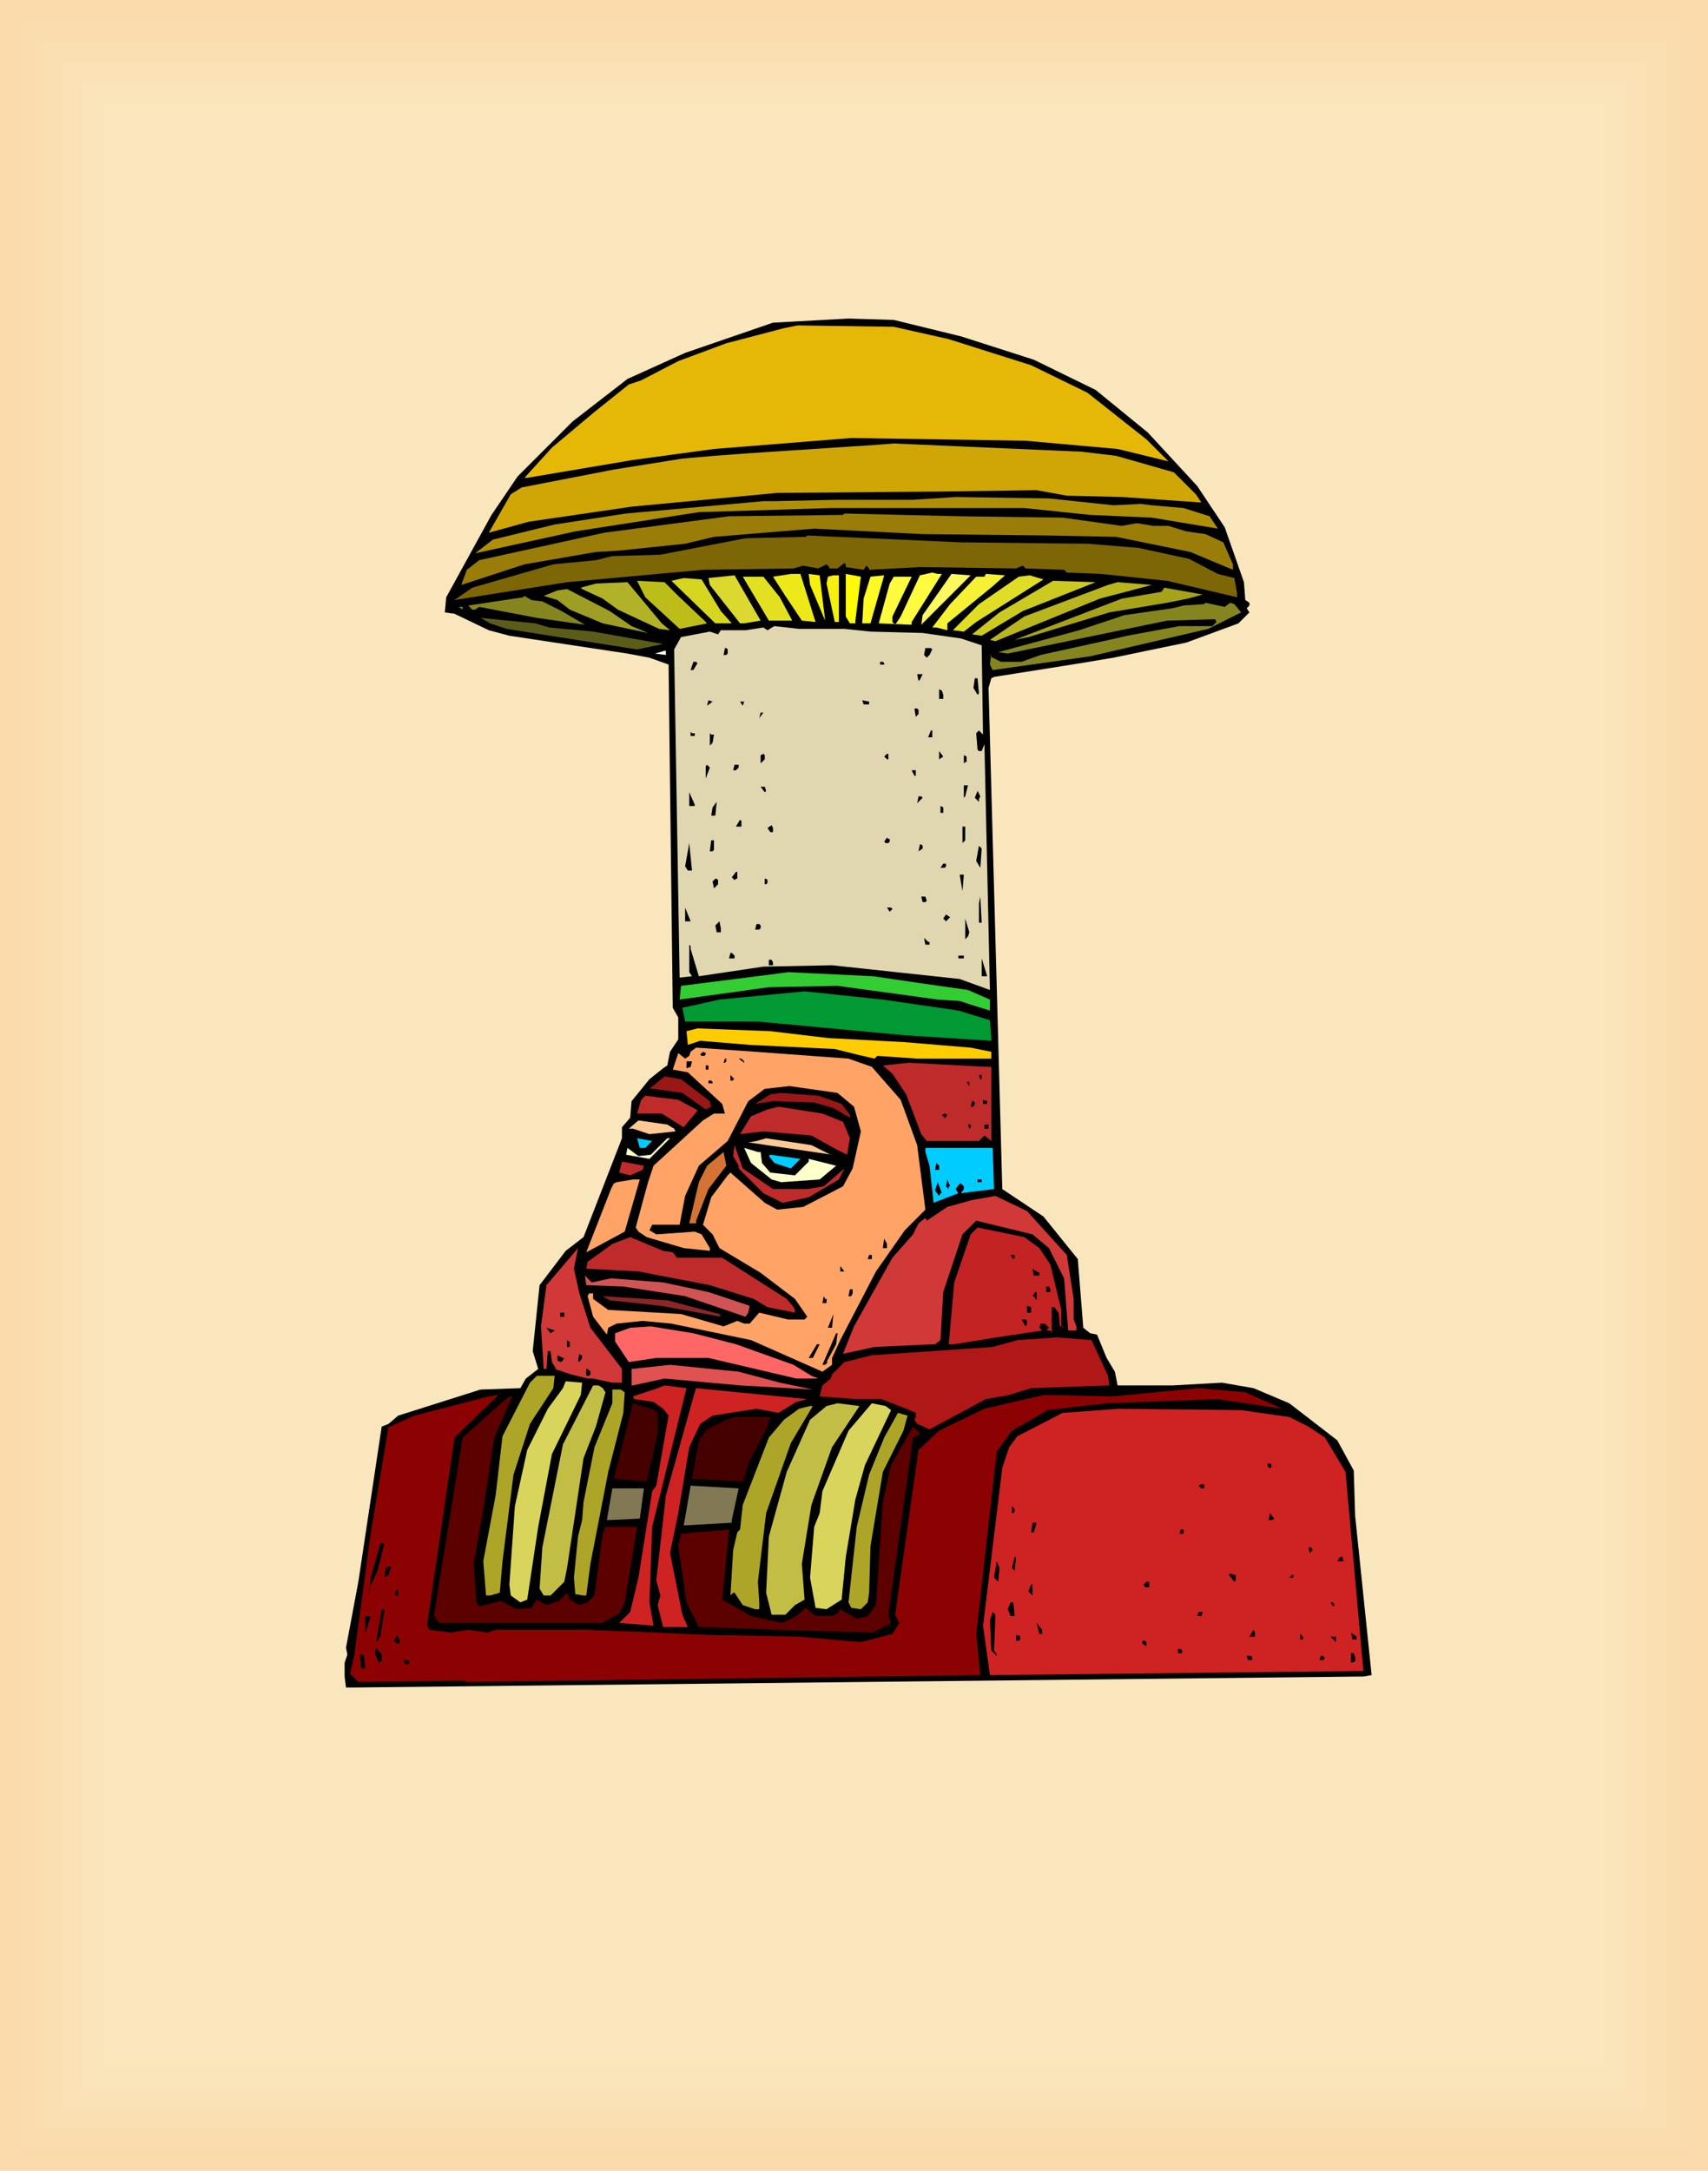 <svg xmlns="http://www.w3.org/2000/svg" fill-rule="evenodd" height="5.267in" preserveAspectRatio="none" stroke-linecap="round" viewBox="0 0 1244 1581" width="397.92"><style>.pen1{stroke:none}.brush7{fill:#000}.brush15{fill:#f5f00d}.brush36{fill:#ffa366}.brush37{fill:#bf2b2b}.brush38{fill:#991717}.brush39{fill:#ffc996}.brush40{fill:#0cf}.brush41{fill:#ffc}.brush43{fill:#d13838}.brush44{fill:#c42323}.brush50{fill:#ada528}.brush51{fill:#d9d45c}.brush52{fill:#c2bd45}.brush53{fill:#cf2222}.brush55{fill:#5c0000}.brush56{fill:#450000}</style><path class="pen1" style="fill:#fad9ab" d="M0 0h1244v1581H0V0z"/><path class="pen1" style="fill:#fadcaf" d="M15 15h1214v1551H15V15z"/><path class="pen1" style="fill:#fadfb3" d="M30 30h1184v1521H30V30z"/><path class="pen1" style="fill:#fae1b6" d="M45 45h1154v1491H45V45z"/><path class="pen1" style="fill:#fae4ba" d="M60 60h1124v1461H60V60z"/><path class="pen1" style="fill:#fae6bd" d="M75 75h1094v1431H75V75z"/><path class="pen1 brush7" d="m700 245 53 17 45 22 38 31 36 39 20 30 14 40 1 13 3 2v2l-2 2 2 3-8 8-38 14-29 6-24 5-24 4-63 10-2 1-2 7 10 365 30 20 25 31 4 50 5 4 5 1 7 17 6 10 2 10h40l36-2 23 4 26 11 13 10 22 17 12 22 1 33 12 116-6 1-734 8h-7l-1-8v-10l2-6-1-5 9-48 17-113 5-2 7-6 60-19 29-1 4-7 9-7-4-13 5-48 19-25 13-10 28-72v-8l6-7 1-12 13-16 10-8 3-2 2-10 6-9v-16l-4-7-3-247v-3l-14-5-16-3-86-13-15-4-25-12-7-1 1-11 33-60 19-28 40-40 40-31 42-19 64-22 55-3 33 1 49 12z"/><path class="pen1" style="fill:#e5b707" d="m691 247 60 19 41 20 43 34 16 16-37-9-67-6-127-2-100 8-59 8-77 13h-2l20-22 31-26 25-20 9-3 27-14 35-13 42-11 10-2 70 1 40 9z"/><path class="pen1" style="fill:#cfa606" d="m813 332 42 12 16 16 4 6-57-4-41-1-22-4-70 1-119 1-106 10-75 11-29 8 16-28 8-5 67-13 50-8 23-2 27-2 91-6 13-1 137 6 25 3z"/><path class="pen1" style="fill:#b08f08" d="m811 368 20-1 8 1 23 2 19 6 6 9-48-8-45-2-48-5H605l-96 3-90 14-73 16 13-10 45-11 52-8 100-9h8l46-1h55l31-2 68 1 47 5z"/><path class="pen1" style="fill:#997d08" d="m774 377 43 6 11-2 12 2h11l13 4 14 2 13 6 7 16v4l-31-13-54-11-49-1-92-1-79-4-73 6-21 5-48 5-17 1-52 9-46 15 4-11 9-7 91-20 91-12 83-1 1-1 84 2 75 1z"/><path class="pen1" style="fill:#7d6605" d="m792 396 37 3 37 8 21 11 12 3 2 11v3l-51-12-48-5-25-1-2-2-28-1-2-2-5 2-70-1-37 2v-1l-2-2-2 3-13-2v-2l-1-1-5 4h-6v-1l-2-2-6 3-11-2-7 2-66 1-99 9-82 13 13-9 59-17 31-3 12-3 35-1 62-12 44-1 1-1 112 5 92 1z"/><path class="pen1" style="fill:#fffc40" d="m686 418-22 35v2l-24-1 8-29 3-5h13l-14 29v4l2 2 4-6 14-30 9-2 4 1h3z"/><path class="pen1" style="fill:#ede817" d="m594 453-10-1-12-18-9-14 13-2h7l11 35z"/><path class="pen1 brush15" d="m601 452-11-26-1-8 8 1 4 33z"/><path class="pen1" style="fill:#fffa05" d="M623 452v2h-4l-3-5v-31l11 2-4 32z"/><path class="pen1" style="fill:#fcf95e" d="m671 455 1-7 21-30 14 1-36 36z"/><path class="pen1" style="fill:#f5f236" d="m723 427-33 27v5l-8-2h-3l13-17 19-20h6l1-2 14 1-9 8z"/><path class="pen1" style="fill:#dbd830" d="M542 454h-3l-22-28-1-5 19-2 19 33-12 2z"/><path class="pen1 brush15" d="M611 453h-3l-6-28 1-5 4-1h4v34z"/><path class="pen1" style="fill:#fffa26" d="m628 454 1-18 5-16 10-1-10 35h-6z"/><path class="pen1" style="fill:#e0dd26" d="m711 453-9 7-8-1 19-19 29-20 8-1 10 3-49 31z"/><path class="pen1" style="fill:#e3e021" d="m568 435 9 17h-17l-19-32h15l12 15z"/><path class="pen1" style="fill:#d6d621" d="m525 445 8 9h-12l-32-31 9-2 13 1 14 23z"/><path class="pen1" style="fill:#bdbd1a" d="m494 434 19 18 2 2-20 4-25-23-6-12 20 1 10 10z"/><path class="pen1" style="fill:#ccc921" d="m745 445-30 18-7-1 20-16 39-23 31 1-53 21z"/><path class="pen1" style="fill:#b2b228" d="m488 459-8-1-30-14-11-8-15-7-1-1 11-3 23-1 25 30 6 5z"/><path class="pen1" style="fill:#b8b51f" d="m801 436-76 31-4-1 25-17 61-23 7-2 25 2-38 10z"/><path class="pen1" style="fill:#a6a31a" d="m865 436-15 3-42 7-59 18-10 2 78-30 29-5 2-3 28 5-11 3z"/><path class="pen1" style="fill:#9e9e24" d="m460 456 12 5-33-7-24-10-9-7-10-3 10-4 7-1 31 16 16 11z"/><path class="pen1" d="m395 438 14 7 17 10-35-5-42-8-3 2h-2l-3-3 40-6 1-1 5 3 8 1zm501 1 3 1 5 6-24 12-86 20-71 10-2-4 1-8v1l-1 1 8 4h15l14-5 50-11 13-3 38-7h24l3-3-1-2-35 1-116 24-7-1 59-16 33-11 35-5 8-2 15-1 1-1 14 3 4-3zm-559 5-3-2h3v2z" style="fill:#85851f"/><path class="pen1" style="fill:#5c5c1a" d="m400 457 32 3 51 9-19 4-95-15-12-4-7-4 40 4 10 3z"/><path class="pen1" style="fill:#e0d6b0" d="M597 458h18l19 2 38 1 28 4 15 5 1 68v-3l-3-3-2 2 1 12 1 1h2l2-5 4 179-22-8-93-10-50 1-47 7-6-20v-2l-1-1v20l2 3-9 1-4-239 5-9 21-4 6 2 2-3h18l13-2 3 2 5-3 18 2h15z"/><path class="pen1 brush7" d="M530 473v3l-1 1h-2l1-5h1l1 1zm149 0-2 4-2 2-2-2 1-5h4l1 1z"/><path class="pen1" style="fill:#fff" d="m485 477-8-1 7-2h1v3z"/><path class="pen1 brush7" d="m508 483-3 5h-2l2-6h2l1 1zm136 0v1h-3v-2h2l1 1zm26 12-1 1-1-5h4l-2 4zm43 10-1 1-3-5 1-7h2l1 11zm-26 1v3h-3v-7l2 1 1 3zm-172 8 1-4 3 1-4 3zm118-1h-4l-1-3 5 1v2zm-92 1-2-3h3l-1 3zm128 3v3l-2 2-1-6h2l1 1zm-116 6 1-4h2l-3 4zm126 14h-3l2-5h1v5zm-173-3v2h-3v-3l1 1h2zm14 1-1 6-2 2v-9l1 1h2zm164 18v-6l3 4-3 2zm-127 0-3 3v-6l2-1 1 1v3zm90 0h-1l-2-2 2-2h1v4zm57 2h-1l-1 1v-6l2 1v4zm-190 12v-9l1-1 2 2-3 8zm24-8-2 2h-2l1-4h3v2zm129 6h-1l-2-4h3v4zm36 15-1 1v-9h3l-2 8zm-145-4-1 1-3-4h3l1 3zm155 6v2l-3-3 2-5 2 4-1 2zm-207 5h-4v-10l4 9v1zm166-6-4 4 1-5h2l1 1zm-154 13 1-6 3-4-1 10h-3zm169-2h-2v-5l2 1v4zm-147 10h-4l3-5 1 1v4zm23 4h-2l-2-3 3-2 1 2v3zm140 6-2 2v-12h2v10zm-55-1v2l-1 1h-2l-1-1 2-3 1 1h1zm-128 8-1 1h-2l1-8h2v7zm-17 15h-2l-2-3 3-17 2 20h-1zm169-18v2l-3 2 1-5h1l1 1zm42 16-3-5 2-11 2 2-1 14zm-25-1-1 1h-3l2-3h2v2zm-152 9h-1l-1 1-2-2 3-4h1v5zm164 9-2-12h3l-1 12zm-178-8v3l-3 3-1-5 2-2h1l1 1zm36 0v2l-1 1h-1v-4h1l1 1zm116 15-1 1h-2l-1-4h3l1 3zm38 16v-14l1-5 1 19h-2zm-214-1v-10l4 10h-4zm151-9-2 2-2-3h3l1 1zm39 9-2-2 2-3 3 2-3 3zm16 11-2 2v-15l3 10-1 3zm-180-3h-3l-1-5 3-3 1 5v3zm29-5v2l-1 1h-3l1-4h2l1 1zm123 12v2h-3l-1-5 3 3h1zm-142 10v2h-4l1-4h1l2 2zm167 2h-4v-2h4v2zm17 13h-4v-13l4 13zm-156-10v2h-3v-4h2l1 2z"/><path class="pen1" style="fill:#3c3" d="m670 716 35 5 16 7v8l-13-4-9-3-16-1-73-10-50 1-65 9 1-10 71-9 7-1 62 3 34 5z"/><path class="pen1" style="fill:#093" d="m698 736 23 7 1 13v2l-63-4-107-10h-53l-2-10 27-6 62-6 57 6 55 8z"/><path class="pen1" style="fill:#fc0" d="m603 756 56 3 48 4 15 3v5h-54l-29-2-2 2-13-3-16-4-62-3-36-3-9 3-1-10 8-2 53 2 42 5z"/><path class="pen1 brush36" d="m618 771 17 6 21 24 12 33 6 47-15 15-21 30-26 50-6 13v5l-7 5-52-23-58-12-21-2-19 2-6 3-1 5-10-13-4-15 1-2h3v4l11 8 53 3 31 9 10-4 5 2h4l7-8 21 5h12l2-2-9-13-25-19-30-18-5-10-7-7 6-20 12-16 2-2 25 22 9 5 19-2 29-15 7-13 6-27-5-18-12-10-35-5-18 2-12 9-15 29-21 18-10 22-4 21h-20l-2 4 5 3 28-2 5 2 6 10v2l-19-2-27-8-6-4-2-3 9-33 4-12 36-33 8-5h8l-2-7-25-23-11-2 4-12 5 4 3-2 1-3 4-3 43 3 68 5z"/><path class="pen1 brush7" d="m514 768-1 1h-2l-1-1 2-2 2 1v1zm15 5-1 1h-1l1-3h1v2zm13 0v1l-4-3h2l2 2zm-39 4-3 1v-5h4l-1 4z"/><path class="pen1 brush37" d="M722 777v54l-5-4-4 4h-38l-4-5-11-29-10-15-7-6 19-2 57 3h3z"/><path class="pen1 brush7" d="M516 779h-2v-3h2v3zm18 7v1h-2v-4l3 3h-1zm181 0h-1l-1-3h2v3z"/><path class="pen1 brush38" d="m517 802 1 4-4 2-17-12-21-3h-3l11-9 12 2 21 16z"/><path class="pen1 brush7" d="M519 788v1h-3v-2h2l1 1zm187 3-2-3h2v3z"/><path class="pen1 brush38" d="m613 804 6 8v2l-12-7-14-4-30-1-13 2 11-7 8-1 27 2 17 6z"/><path class="pen1 brush37" d="m507 808 1 1-6 7-4 5-16-10h-18l3-10 3-3 24 3 13 7z"/><path class="pen1 brush7" d="M719 804h-3v-3l3 1v2zm-9-1v1l-1 2h-2l1-4h1l1 1z"/><path class="pen1 brush37" d="m614 817 5 12-2 12-8-4-18-10-35-3-17 2 8-13 12-5 8-2 32 5 15 6z"/><path class="pen1 brush7" d="M689 813v1h-1l-2-2 2-1 2 1-1 1z"/><path class="pen1 brush39" d="m491 822 1 2-19 2-12-4h-3l7-6 21 3 5 3z"/><path class="pen1 brush7" d="M720 822h-3v-3h3v3zm-13-1-1 1-1-3h2v2z"/><path class="pen1 brush40" d="M470 836h-4l-2-7 11 2-5 5z"/><path class="pen1 brush41" d="m473 844-17-3 1-5 8 6 9-1 12-12h2l-15 15z"/><path class="pen1 brush39" d="M605 841h1l-61-9 6-1 7-2 33 5 14 7z"/><path class="pen1 brush37" d="M563 866h25l12-2 15-13-4 8-22 13-19 4-14-7-18-18v-2l-4-7 1-8 6 17 22 15z"/><path class="pen1 brush40" d="m724 866-24 3 2-3v-2l-2-2h-1l-3 4 2 3-18 7-3-27-3-10v-3h49l1 30z"/><path class="pen1 brush41" d="m554 839 1 8 6 7 18 2 10-10v-2l20 5-12 10-28 2-7-2-15-12-5-11 10 3h2z"/><path class="pen1" style="fill:#d47333" d="m516 866-9 23v2h-5l7-30 6-12 12-10 2 10-13 17z"/><path class="pen1 brush40" d="m576 851-12-4-4-5 1-1 22 3-7 7z"/><path class="pen1 brush37" d="m468 852-9 4-8-2 2-8 16 3-1 3z"/><path class="pen1 brush7" d="M684 852h-3l1-5 2 2v3z"/><path class="pen1 brush36" d="m455 897-26 14-2 1 18-46 2-4 2-1 12-2h5l-11 38z"/><path class="pen1 brush7" d="M691 864v2l-2-2 1-5 2 5h-1zm24-3h-3v-2h3v2zm-30 8-1 2-3-4 2-6 3 8h-1z"/><path class="pen1 brush43" d="m777 914 5 32v15l2 5v3h-6l-3-38-11-22-12-10-41-10-10 10-14 42-2 35-4 3-44 2-23 5 8-20 28-50 15-17 4-8 5-4 1 2 15-10 18-5 17-3 23 11 29 32z"/><path class="pen1 brush44" d="m757 909 8 12 8 33v12l2 1-1-1h-2l-1-10-3-4h-2v19l-1-2h-3l2-2-1-1-2-2h-3l-1 3 2 2-33 5-31 5h-4l4-45 12-35 5-5 34 7 11 8z"/><path class="pen1 brush37" d="m490 912 3 4h33l47 30 5 6 1 2v2l-20-4-10-6-32-10-52-10-38-2 1-5 18-13 13-5 24 10 7 1z"/><path class="pen1 brush7" d="M646 909h-3l1-7 2 4v3z"/><path class="pen1 brush43" d="m422 942 8 25 23 30v10h-7l-14-3h-4l-12-3-12-4h1l-3-5-1-8h-2l-1 13h-2l-2-31 4-30 23-27-3 15 4 18z"/><path class="pen1 brush7" d="M635 917h-3l1-3h2v3zm104-3v2l-1 1-2-3h3zm-127 12v-4l3 4h-3zm145 1v2h-4l-1-5 3 2 2 1z"/><path class="pen1 brush44" d="M747 931v1l-5-1-1-4 3 2 3 2z"/><path class="pen1" style="fill:#d15454" d="m431 934 14-3 38 3 33 7 30 10-1 5-2 3-44-15-45-7-27-1-1-7 2 2 3 3z"/><path class="pen1 brush7" d="M765 939v2h-3v-4h2l1 2zm-144 0v3l-1 2h-2l1-5h2zm134 8-2-3h-1l2-3h1v6z"/><path class="pen1" style="fill:#8c2626" d="m524 957 1 2-44-8-37-4-5-3 47 3 38 10z"/><path class="pen1 brush7" d="M602 946v3h-3l1-5 1 2h1zm149 10h-3v-5l3 1v4zm-340 0v3h-3v-3h3zm192 11 4-10-1 10h-3zm145-5v2l-1 2-3-5h3l1 1z"/><path class="pen1" style="fill:#f66" d="m536 979 42 15 13 8 5 2h1-17l-64-15h-38l-20 3-10-15v-6l11-4 15-1 31 5 31 8z"/><path class="pen1 brush7" d="m401 971-3-4 6 2-3 2zm208 8-7 13h1l-2 2h-2l10-23h1l-1 8z"/><path class="pen1" style="fill:#b01717" d="m807 1002 1 7-57 2-16 5-17 3-41 22-9-4-2-3 1-2v-3l-7-3-18-7h-18l-28-2h1l2-8 6-5 1-3 9-9 20-5 88-6 18-5 29-2 25 2 12 26z"/><path class="pen1 brush7" d="M415 977v4h-2v-5l1 1h1zm177 12h-3l6-10h2l-5 10zm-168-2v2l-2 3-1-1 1-5 1 1h1zm-13 2-2 3-3-1v-4l4 2h1z"/><path class="pen1" style="fill:#e05151" d="m568 1007 24 5-53-3-55-5-23 5h-1v-12l28-3 50 5 30 8z"/><path class="pen1 brush7" d="M430 999v2l-1 1h-2v-5h1l2 2z"/><path class="pen1 brush50" d="m403 1011-17 26-12 37-8 63-2 23-7 2h-3l-2-25 9-48 5-43 20-39 5-5h13l-1 9z"/><path class="pen1 brush51" d="m423 1016-21 43-10 53-8 53-5 2-7-5-1-8 4-57 9-41 15-30 11-15 2-5 12 1-1 9z"/><path class="pen1 brush52" d="m439 1011 2 3-7 25-9 23-12 80-2 10-10 10h-5l-3-5 2-30 15-75 22-43h4l3 2z"/><path class="pen1 brush53" d="m475 1112-2 55 3 17-25-2 8-8 6-25 10-63 3-4 7-40 2-11-4-5-7-5-14-2-1-2 18-6 5-2 16 2-25 101z"/><path class="pen1 brush53" d="m580 1021-13 8-16-3-32 5-9 6-8 17-8 48-6 29 9 45 4 9h-18l-4-16 2-7-3-11 7-62 21-75 1-3 81 8-8 2z"/><path class="pen1" style="fill:#8c0202" d="m934 1026-47-7-81 3-43 5-26 15-11 15-15 133 3 30-375 5v-1l-78 1-6-6 3-13 12-89 13-78h1l18-8 54-14 7-1-32 31-20 137 2 3 15 2 13-2 14 2 6-2h66l51 2 44 2h12l48 1 45 4 23-6 5-8-3-6 17-120 15-14 33-16 43-10 51 1 62-6 34 3 27 12z"/><path class="pen1 brush50" d="m455 1014-1 15-11 43-13 67-3 23h-2l-6-1-1-12 3-30 3-12 1-13 8-40 13-32v-10h6l3 2z"/><path class="pen1 brush55" d="m360 1047-8 52-7 40 2 28 2 3 16-4 11 6 11-1 4-6 7 4 9-3 6-6 2 5 7 4 6-2 5-5 6-45 2-5h23l-9 55-4 8-12 7H320l-4-5 21-130 28-25 6-5h2l-13 30z"/><path class="pen1 brush52" d="m606 1054-15 42-7 43 2 26-7 4-7 7h-10l-4-16 2-41 13-47 17-38 12-10 8-2 16 2-20 30z"/><path class="pen1 brush56" d="M479 1029v15l-8 35-24-2 14-55 16 5 2 2z"/><path class="pen1 brush51" d="m649 1027-19 40-7 25-7 42-3 31-11 7-8-1-4-22 3-37 4-10 2-16 19-44 17-20 10 2 4 3z"/><path class="pen1 brush50" d="m576 1051-18 51-6 50 1 15v5h-3l-9-3-6-9h-1l-2 2 2-33 3-13 2-2 2-18 19-49 11-13 11-8 8-2h2l-16 27z"/><path class="pen1 brush53" d="m939 1032 14 7 12 8 15 25 13 145-272 3-5-36 14-115 5-15 6-8 33-17 41-3 89 1 35 5z"/><path class="pen1 brush50" d="m658 1042-15 30-9 54-1 34-1 7-5 5-7-1-2-4 6-55 9-38 11-27 10-18 7 2-3 11z"/><path class="pen1 brush56" d="m559 1039-13 25-5 15-37-2 5-28 6-8 14-7 6-2h26l-2 7z"/><path class="pen1 brush55" d="m671 1044-6 3-18 129 2 6-13 7-72-2-23-1-32-1-9-18-6-41 2-9 35-3-5 51 21 12 13 3 10 2 10-5 7-6 7 6h12l4-2 2-3 12 7 8-2 6-8 5-75 6-27 16-28 5 5h1z"/><path class="pen1 brush7" d="M926 1069h-2l-1-3h3v3zm-49 15h-2l-2-2 2-1h2v3z"/><path class="pen1" d="M533 1107v2l-35 2 5-29 35 2-5 23zm-64-23-3 22-21 1h-3l4-23h23z" style="fill:#827854"/><path class="pen1 brush7" d="m739 1101-1 1h-1v-5l2 2v2zm188 6h-3l1-5 3 4-1 1zm-174 9h-2l1-7h3l-2 7zm109 1h-3l1-3h2v3zm-587 27-6 13v5l1-13 7-25h3l-5 20zm681-15-2 2-1-4h2l1 2zm-217 15-2-2 2-8h1l-1 10zm239-8 1 1h-5l2-3h2v2zm-251 16-3-3 2-12 2 5-1 10zm-444-5-3 2 1-7 2-1h2l-2 6zm617 0v4l-1 1-4-5 1-1 3 1h1zm42 2h-3l2-2h1v2zm-105 3v4h-3l-1-2 2-2h2zm-85 10-3-3 2-5h1v8zm-464 0v-3l2-2v5h-2zm451 15h-3l-2-5 2-5h2l1 10zm233-8-1 1-2-3h2l1 2zm-695 23-3 4 4-24h2l-3 20zm447 10 2 3v1l-4-4-1-22 2-6 2 2-1 26zm151-25h-3l1-3h3l-1 3zm-608 10-1 2v-12h4l-3 10zm492 3h-2l-2-8 4 5v3zm155 2h-4l3-5 1 2v3zm74 2h-3l-1-5 4 3v2zm-39 0h-2v-4l2 2v2zm-658 3h-2l-2-2 2-4 2 3v3zm452-5v2l-1 1h-2v-4h2l1 1zm230 0v4l-4-4h4zm-138 4v3l-3-2v-2h2l1 1zm-557 14h-1l-1 1-3-7 1-4 4 5v5zm583-8v2h-3v-3h2l1 1zm126 5v3l-3 1v-7h2l1 3zm-721 8h-3l-1-10h3l1 10zm646-8v2h-3l-1-3h3l1 1zm52 0h1l-1 2h-3l1-3h2v1zm-666 3v2h-3l-1-3h3l1 1z"/></svg>
